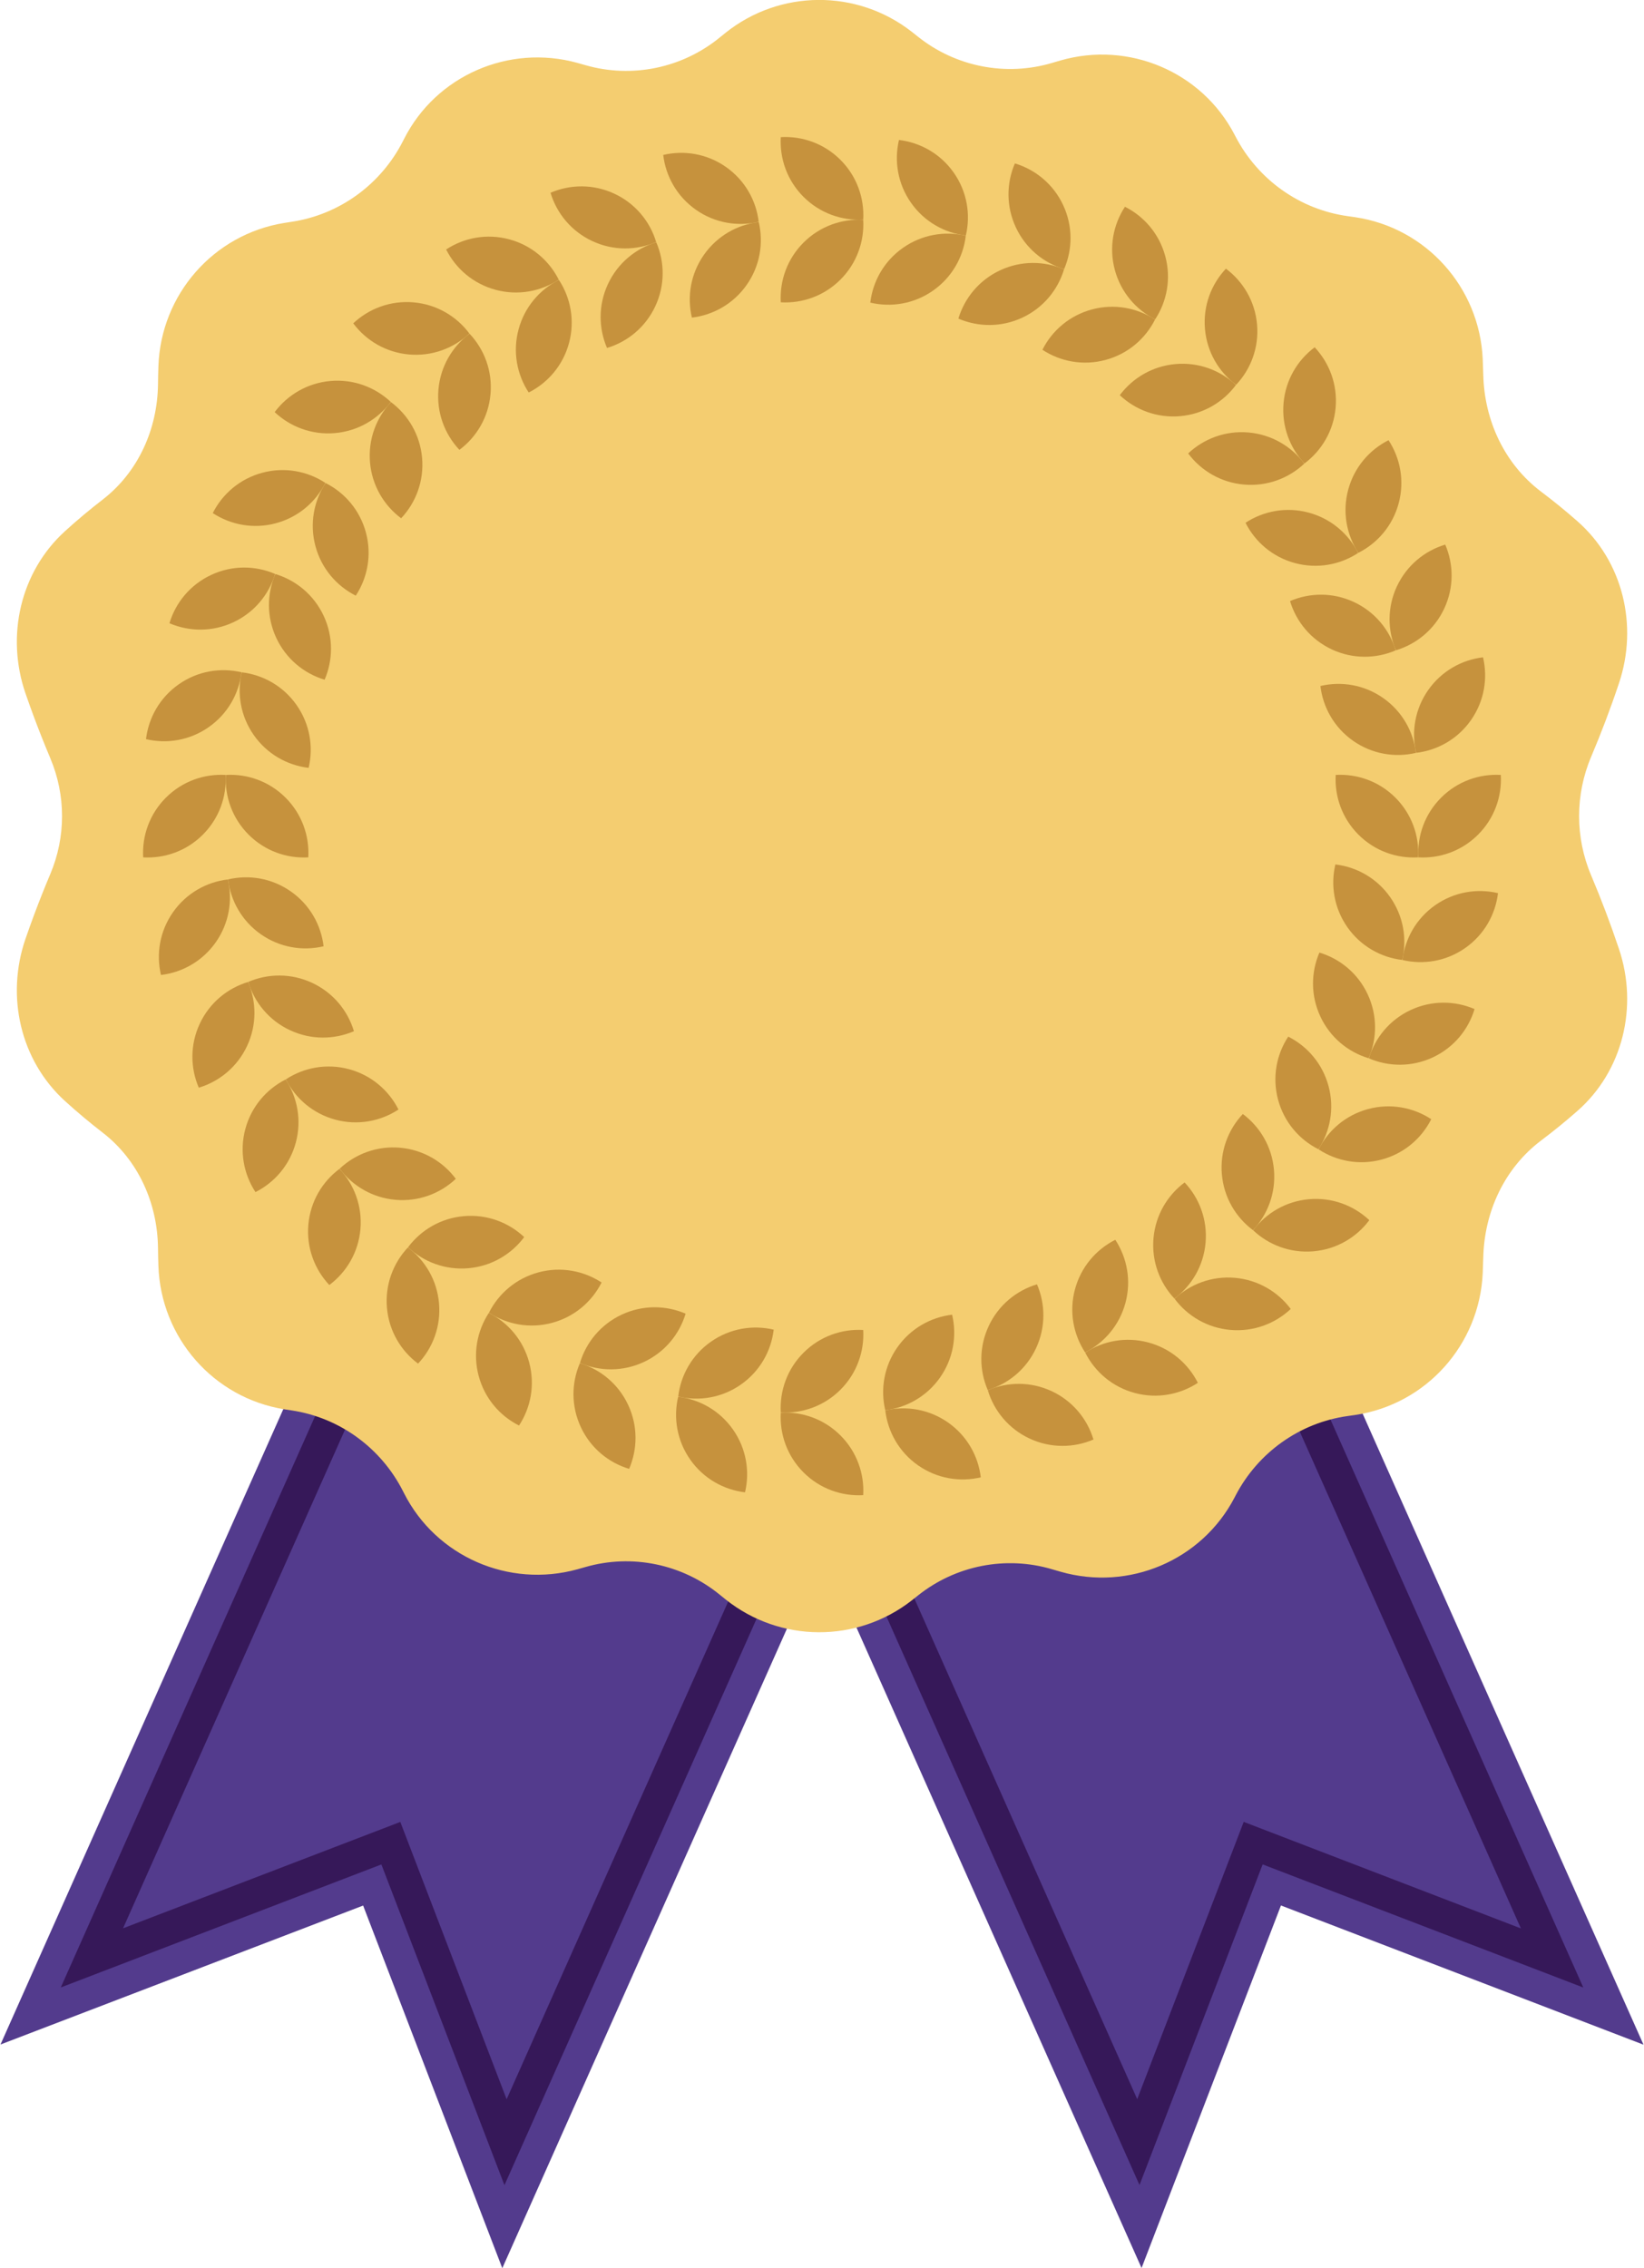 <?xml version="1.0" encoding="UTF-8"?>
<!DOCTYPE svg PUBLIC "-//W3C//DTD SVG 1.1//EN" "http://www.w3.org/Graphics/SVG/1.1/DTD/svg11.dtd">
<!-- Creator: CorelDRAW 2019 (64-Bit) -->
<svg xmlns="http://www.w3.org/2000/svg" xml:space="preserve" width="0.667in" height="0.92in" version="1.1" style="shape-rendering:geometricPrecision; text-rendering:geometricPrecision; image-rendering:optimizeQuality; fill-rule:evenodd; clip-rule:evenodd"
viewBox="0 0 1009.74 1393.59"
 xmlns:xlink="http://www.w3.org/1999/xlink">
 <defs>
  <style type="text/css">
   <![CDATA[
    .fil2 {fill:#F4CD70;fill-rule:nonzero}
    .fil3 {fill:#C6923D;fill-rule:nonzero}
    .fil1 {fill:#361859;fill-rule:nonzero}
    .fil0 {fill:#533B8D;fill-rule:nonzero}
   ]]>
  </style>
 </defs>
 <g id="Layer_x0020_1">
  <polygon class="fil0" points="312.74,553.75 -0,1256.16 222.86,1170.79 308.39,1393.59 621.16,691.07 "/>
  <polygon class="fil1" points="515.88,879.55 309.72,1342.59 234.08,1145.53 37.05,1221.11 243.18,758.13 261.61,766.34 75.32,1184.76 245.71,1119.41 311.05,1289.8 497.38,871.32 "/>
  <polygon class="fil0" points="388.53,691.07 701.26,1393.49 786.93,1170.74 1009.74,1256.27 696.96,553.75 "/>
  <polygon class="fil1" points="766.58,758.11 972.74,1221.15 775.68,1145.51 700,1342.5 493.87,879.52 512.3,871.32 698.59,1289.74 764.04,1119.38 934.4,1184.84 748.07,766.34 "/>
  <path class="fil2" d="M30.62 465.9c9.6,22.73 9.6,48.36 0,71.08 -3.51,8.31 -6.84,16.71 -10,25.18 -1.81,4.87 -3.57,9.75 -5.26,14.66 -12.14,35.21 -3.25,74.67 24.32,99.71 7.58,6.88 15.28,13.32 23.08,19.34 21.88,16.87 33.73,43.34 34.04,70.97 0.04,3.68 0.12,7.36 0.25,11.05 1.53,44.03 33.84,80.96 77.34,87.98 1.52,0.24 3.02,0.47 4.54,0.7 29.57,4.43 55.1,23.15 68.55,49.85l0.55 1.08c19.74,38.9 64.38,58.3 106.43,46.71 1.69,-0.47 3.38,-0.94 5.06,-1.42 28.59,-8.22 59.45,-1.8 82.49,16.99 1.18,0.96 2.36,1.92 3.55,2.87 33.43,26.74 80.86,26.98 114.56,0.59 1.23,-0.95 2.44,-1.92 3.65,-2.89 23.23,-18.56 54.15,-24.65 82.64,-16.14 1.69,0.5 3.39,1 5.1,1.48 41.9,12.02 86.7,-6.89 106.87,-45.53l0.58 -1.12c13.75,-26.54 39.49,-44.95 69.1,-49.03 1.48,-0.2 2.97,-0.42 4.46,-0.63 43.61,-6.49 76.4,-43.07 78.41,-87.12 0.14,-3.25 0.26,-6.51 0.34,-9.76 0.69,-28.15 13.13,-54.9 35.63,-71.83 7.51,-5.65 14.93,-11.68 22.24,-18.11 28,-24.62 37.4,-64.07 25.56,-99.42 -5.15,-15.38 -10.89,-30.52 -17.16,-45.36 -9.83,-23.21 -9.83,-49.52 0,-72.73 6.28,-14.84 12.02,-29.97 17.16,-45.36 11.84,-35.36 2.45,-74.8 -25.56,-99.42 -7.31,-6.43 -14.73,-12.47 -22.24,-18.12 -22.5,-16.93 -34.94,-43.68 -35.63,-71.83 -0.08,-3.25 -0.19,-6.5 -0.34,-9.76 -2,-44.04 -34.8,-80.64 -78.41,-87.11 -1.48,-0.22 -2.97,-0.44 -4.46,-0.64 -29.61,-4.08 -55.35,-22.48 -69.1,-49.03l-0.58 -1.11c-20.17,-38.65 -64.97,-57.56 -106.87,-45.54 -1.71,0.49 -3.41,0.99 -5.1,1.49 -28.49,8.51 -59.41,2.42 -82.64,-16.14 -1.21,-0.97 -2.42,-1.92 -3.65,-2.89 -33.71,-26.39 -81.13,-26.14 -114.56,0.59 -1.19,0.95 -2.37,1.91 -3.55,2.87 -23.04,18.81 -53.91,25.22 -82.49,17 -1.68,-0.48 -3.37,-0.96 -5.06,-1.43 -42.06,-11.59 -86.7,7.81 -106.43,46.72l-0.55 1.07c-13.45,26.71 -38.98,45.42 -68.55,49.86 -1.51,0.22 -3.02,0.46 -4.54,0.71 -43.49,7.01 -75.8,43.94 -77.34,87.97 -0.13,3.69 -0.21,7.37 -0.25,11.05 -0.31,27.63 -12.16,54.1 -34.04,70.98 -7.8,6.02 -15.51,12.46 -23.08,19.34 -27.57,25.04 -36.46,64.49 -24.32,99.71 1.7,4.91 3.45,9.8 5.26,14.66 3.16,8.48 6.5,16.87 10,25.18z"/>
  <path class="fil3" d="M573.11 178.55c11.67,-8.17 18.58,-20.59 20.13,-33.7 -12.85,-3.03 -26.89,-0.79 -38.56,7.39 -11.67,8.17 -18.58,20.58 -20.13,33.7 12.85,3.03 26.89,0.79 38.56,-7.39z"/>
  <path class="fil3" d="M559.56 124.56c8.17,11.67 20.59,18.58 33.71,20.14 3.03,-12.86 0.78,-26.9 -7.39,-38.56 -8.17,-11.67 -20.59,-18.58 -33.71,-20.13 -3.03,12.86 -0.78,26.89 7.39,38.56z"/>
  <path class="fil3" d="M423.86 896.76c-8.17,-11.67 -10.42,-25.71 -7.39,-38.56 13.11,1.55 25.54,8.47 33.71,20.13 8.17,11.66 10.42,25.71 7.39,38.56 -13.11,-1.55 -25.54,-8.46 -33.71,-20.13z"/>
  <path class="fil3" d="M455.06 850.66c-11.67,8.17 -25.7,10.41 -38.56,7.39 1.55,-13.11 8.46,-25.54 20.13,-33.71 11.67,-8.17 25.71,-10.42 38.56,-7.39 -1.55,13.12 -8.46,25.54 -20.13,33.71z"/>
  <path class="fil3" d="M627.94 195.18c12.91,-6.02 21.88,-17.05 25.68,-29.7 -12.13,-5.21 -26.34,-5.44 -39.26,0.58 -12.91,6.02 -21.87,17.05 -25.68,29.7 12.13,5.21 26.35,5.44 39.26,-0.58z"/>
  <path class="fil3" d="M623.98 139.66c6.02,12.9 17.05,21.88 29.7,25.67 5.21,-12.13 5.44,-26.34 -0.58,-39.26 -6.02,-12.9 -17.05,-21.87 -29.69,-25.67 -5.22,12.13 -5.44,26.35 0.58,39.26z"/>
  <path class="fil3" d="M356.64 876.81c-6.02,-12.9 -5.79,-27.12 -0.58,-39.25 12.65,3.81 23.68,12.77 29.7,25.68 6.02,12.91 5.79,27.12 0.58,39.25 -12.65,-3.8 -23.68,-12.76 -29.7,-25.68z"/>
  <path class="fil3" d="M395.37 836.83c-12.91,6.01 -27.12,5.8 -39.25,0.58 3.8,-12.65 12.77,-23.68 25.68,-29.7 12.91,-6.02 27.12,-5.8 39.25,-0.58 -3.8,12.64 -12.77,23.68 -25.68,29.7z"/>
  <path class="fil3" d="M679.09 221.15c13.76,-3.69 24.5,-13 30.44,-24.79 -11.04,-7.24 -24.99,-9.93 -38.76,-6.24 -13.75,3.69 -24.5,12.99 -30.44,24.79 11.05,7.25 25,9.93 38.77,6.24z"/>
  <path class="fil3" d="M684.82 165.79c3.69,13.76 12.99,24.5 24.79,30.44 7.25,-11.04 9.93,-25 6.24,-38.76 -3.69,-13.75 -13,-24.5 -24.79,-30.44 -7.25,11.05 -9.93,25 -6.24,38.77z"/>
  <path class="fil3" d="M293.88 845.42c-3.69,-13.76 -1,-27.71 6.24,-38.76 11.79,5.94 21.1,16.69 24.79,30.44 3.69,13.76 1,27.72 -6.24,38.76 -11.79,-5.94 -21.1,-16.68 -24.79,-30.44z"/>
  <path class="fil3" d="M338.96 812.77c-13.76,3.69 -27.72,1 -38.76,-6.24 5.94,-11.79 16.69,-21.1 30.45,-24.79 13.76,-3.69 27.72,-0.99 38.76,6.24 -5.94,11.79 -16.69,21.1 -30.45,24.79z"/>
  <path class="fil3" d="M724.97 255.69c14.2,-1.24 26.39,-8.55 34.28,-19.13 -9.61,-9.05 -22.89,-14.12 -37.08,-12.88 -14.19,1.24 -26.39,8.55 -34.29,19.13 9.62,9.05 22.9,14.12 37.08,12.88z"/>
  <path class="fil3" d="M740.23 202.16c1.24,14.19 8.54,26.39 19.13,34.28 9.05,-9.61 14.12,-22.89 12.88,-37.08 -1.24,-14.19 -8.55,-26.39 -19.13,-34.28 -9.05,9.61 -14.12,22.89 -12.88,37.08z"/>
  <path class="fil3" d="M237.5 803.54c-1.24,-14.19 3.83,-27.47 12.88,-37.09 10.58,7.91 17.88,20.1 19.12,34.29 1.24,14.2 -3.83,27.47 -12.88,37.09 -10.58,-7.91 -17.88,-20.1 -19.12,-34.28z"/>
  <path class="fil3" d="M287.57 779.21c-14.19,1.24 -27.47,-3.83 -37.09,-12.88 7.9,-10.58 20.1,-17.89 34.28,-19.12 14.19,-1.24 27.47,3.82 37.09,12.87 -7.9,10.58 -20.1,17.89 -34.29,19.13z"/>
  <path class="fil3" d="M764.2 297.72c14.19,1.24 27.47,-3.82 37.08,-12.87 -7.9,-10.58 -20.1,-17.88 -34.29,-19.13 -14.19,-1.24 -27.47,3.83 -37.08,12.88 7.9,10.58 20.1,17.88 34.28,19.12z"/>
  <path class="fil3" d="M788.53 247.66c-1.24,14.19 3.82,27.47 12.87,37.08 10.58,-7.9 17.88,-20.1 19.13,-34.28 1.24,-14.19 -3.83,-27.47 -12.88,-37.08 -10.58,7.9 -17.89,20.1 -19.12,34.29z"/>
  <path class="fil3" d="M189.2 752.44c1.24,-14.19 8.54,-26.38 19.12,-34.28 9.05,9.62 14.12,22.89 12.88,37.09 -1.24,14.19 -8.54,26.38 -19.12,34.28 -9.05,-9.62 -14.12,-22.9 -12.88,-37.09z"/>
  <path class="fil3" d="M242.73 737.17c-14.19,-1.24 -26.39,-8.54 -34.28,-19.12 9.62,-9.05 22.9,-14.12 37.09,-12.88 14.19,1.24 26.39,8.55 34.28,19.12 -9.62,9.05 -22.9,14.12 -37.09,12.88z"/>
  <path class="fil3" d="M795.6 345.98c13.76,3.69 27.72,1 38.76,-6.24 -5.94,-11.79 -16.68,-21.1 -30.45,-24.79 -13.75,-3.69 -27.71,-0.99 -38.76,6.25 5.94,11.79 16.69,21.1 30.44,24.78z"/>
  <path class="fil3" d="M828.25 300.91c-3.69,13.75 -1,27.71 6.24,38.75 11.79,-5.94 21.1,-16.68 24.79,-30.44 3.69,-13.76 1,-27.72 -6.24,-38.76 -11.79,5.94 -21.1,16.68 -24.79,30.45z"/>
  <path class="fil3" d="M150.46 693.68c3.69,-13.75 13,-24.5 24.79,-30.44 7.24,11.04 9.93,25 6.24,38.76 -3.69,13.75 -13,24.5 -24.79,30.44 -7.24,-11.05 -9.93,-25 -6.24,-38.76z"/>
  <path class="fil3" d="M205.83 687.94c-13.76,-3.69 -24.51,-12.99 -30.45,-24.78 11.04,-7.24 25,-9.93 38.76,-6.25 13.76,3.69 24.5,13 30.44,24.79 -11.04,7.25 -25,9.93 -38.76,6.24z"/>
  <path class="fil3" d="M818.19 399.01c12.91,6.02 27.13,5.79 39.25,0.58 -3.8,-12.65 -12.77,-23.68 -25.67,-29.7 -12.91,-6.02 -27.13,-5.8 -39.26,-0.58 3.81,12.64 12.77,23.67 25.68,29.69z"/>
  <path class="fil3" d="M858.18 360.28c-6.02,12.91 -5.79,27.13 -0.58,39.26 12.65,-3.81 23.68,-12.77 29.7,-25.68 6.02,-12.91 5.8,-27.13 0.59,-39.25 -12.65,3.8 -23.68,12.77 -29.7,25.67z"/>
  <path class="fil3" d="M122.44 629.03c6.02,-12.91 17.05,-21.88 29.7,-25.68 5.21,12.14 5.44,26.35 -0.58,39.26 -6.02,12.91 -17.05,21.87 -29.7,25.68 -5.21,-12.14 -5.44,-26.35 0.58,-39.26z"/>
  <path class="fil3" d="M177.96 632.99c-12.91,-6.01 -21.88,-17.05 -25.68,-29.69 12.13,-5.22 26.35,-5.44 39.25,0.58 12.91,6.02 21.88,17.05 25.68,29.7 -12.13,5.21 -26.34,5.44 -39.25,-0.59z"/>
  <path class="fil3" d="M831.31 455.19c11.67,8.17 25.71,10.41 38.56,7.39 -1.55,-13.11 -8.46,-25.54 -20.13,-33.71 -11.66,-8.17 -25.7,-10.42 -38.56,-7.39 1.55,13.12 8.46,25.54 20.13,33.71z"/>
  <path class="fil3" d="M877.41 423.99c-8.17,11.67 -10.41,25.71 -7.38,38.56 13.12,-1.55 25.53,-8.46 33.7,-20.13 8.17,-11.67 10.42,-25.7 7.39,-38.56 -13.12,1.55 -25.53,8.46 -33.71,20.13z"/>
  <path class="fil3" d="M106.01 560.48c8.17,-11.67 20.59,-18.58 33.71,-20.14 3.03,12.85 0.78,26.89 -7.39,38.56 -8.17,11.66 -20.59,18.58 -33.71,20.13 -3.03,-12.85 -0.78,-26.89 7.39,-38.55z"/>
  <path class="fil3" d="M160 574.02c-11.67,-8.17 -18.58,-20.58 -20.13,-33.7 12.85,-3.03 26.89,-0.78 38.56,7.39 11.67,8.17 18.58,20.58 20.13,33.7 -12.85,3.03 -26.89,0.79 -38.56,-7.39z"/>
  <path class="fil3" d="M834.55 512.81c10.07,10.07 23.5,14.72 36.69,13.97 0.75,-13.19 -3.9,-26.62 -13.97,-36.69 -10.08,-10.08 -23.5,-14.72 -36.69,-13.97 -0.75,13.18 3.89,26.62 13.97,36.69z"/>
  <path class="fil3" d="M885.36 490.09c-10.07,10.07 -14.72,23.5 -13.97,36.69 13.19,0.75 26.62,-3.9 36.69,-13.97 10.07,-10.08 14.72,-23.51 13.97,-36.69 -13.19,-0.75 -26.62,3.9 -36.69,13.97z"/>
  <path class="fil3" d="M101.65 490.09c10.08,-10.08 23.51,-14.72 36.69,-13.97 0.75,13.18 -3.9,26.62 -13.97,36.69 -10.07,10.07 -23.5,14.72 -36.69,13.97 -0.75,-13.19 3.9,-26.62 13.97,-36.69z"/>
  <path class="fil3" d="M152.47 512.81c-10.07,-10.08 -14.72,-23.51 -13.97,-36.69 13.18,-0.75 26.62,3.9 36.69,13.97 10.07,10.07 14.72,23.5 13.97,36.69 -13.18,0.75 -26.62,-3.9 -36.69,-13.97z"/>
  <path class="fil3" d="M827.76 569.68c8.17,11.66 20.58,18.58 33.7,20.13 3.03,-12.85 0.79,-26.89 -7.38,-38.56 -8.18,-11.66 -20.59,-18.58 -33.71,-20.13 -3.03,12.85 -0.78,26.89 7.39,38.56z"/>
  <path class="fil3" d="M881.75 556.14c-11.67,8.17 -18.58,20.59 -20.14,33.7 12.86,3.04 26.9,0.79 38.56,-7.38 11.67,-8.17 18.58,-20.59 20.14,-33.71 -12.86,-3.02 -26.9,-0.78 -38.56,7.39z"/>
  <path class="fil3" d="M109.56 420.44c11.67,-8.18 25.7,-10.42 38.55,-7.39 -1.55,13.12 -8.46,25.53 -20.13,33.7 -11.67,8.17 -25.7,10.42 -38.55,7.39 1.55,-13.12 8.46,-25.53 20.13,-33.7z"/>
  <path class="fil3" d="M155.66 451.64c-8.17,-11.66 -10.42,-25.7 -7.39,-38.56 13.11,1.55 25.54,8.46 33.71,20.13 8.17,11.67 10.42,25.71 7.39,38.57 -13.11,-1.55 -25.53,-8.46 -33.7,-20.13z"/>
  <path class="fil3" d="M811.13 624.52c6.02,12.91 17.05,21.88 29.7,25.68 5.21,-12.13 5.44,-26.34 -0.58,-39.25 -6.02,-12.92 -17.05,-21.88 -29.69,-25.68 -5.22,12.14 -5.44,26.35 0.58,39.25z"/>
  <path class="fil3" d="M866.65 620.55c-12.9,6.02 -21.88,17.06 -25.67,29.7 12.13,5.22 26.35,5.44 39.25,-0.58 12.91,-6.01 21.88,-17.04 25.68,-29.69 -12.13,-5.22 -26.34,-5.44 -39.26,0.58z"/>
  <path class="fil3" d="M129.51 353.22c12.91,-6.02 27.12,-5.8 39.25,-0.58 -3.8,12.65 -12.77,23.68 -25.68,29.7 -12.91,6.02 -27.12,5.8 -39.25,0.58 3.8,-12.65 12.77,-23.68 25.68,-29.7z"/>
  <path class="fil3" d="M169.49 391.95c-6.02,-12.91 -5.8,-27.13 -0.58,-39.26 12.64,3.8 23.68,12.77 29.7,25.68 6.02,12.9 5.8,27.13 0.58,39.25 -12.65,-3.8 -23.68,-12.77 -29.7,-25.67z"/>
  <path class="fil3" d="M785.16 675.66c3.69,13.76 12.99,24.5 24.79,30.45 7.24,-11.05 9.93,-25 6.24,-38.76 -3.69,-13.76 -13,-24.5 -24.79,-30.44 -7.25,11.04 -9.93,25 -6.24,38.76z"/>
  <path class="fil3" d="M840.53 681.4c-13.76,3.69 -24.5,12.99 -30.44,24.79 11.04,7.25 25,9.93 38.76,6.24 13.75,-3.68 24.5,-13 30.44,-24.79 -11.05,-7.24 -25,-9.92 -38.76,-6.24z"/>
  <path class="fil3" d="M160.9 290.46c13.76,-3.69 27.72,-1 38.76,6.24 -5.94,11.79 -16.69,21.1 -30.45,24.79 -13.75,3.69 -27.71,1 -38.76,-6.24 5.94,-11.79 16.69,-21.1 30.45,-24.79z"/>
  <path class="fil3" d="M193.55 335.54c-3.68,-13.75 -1,-27.72 6.24,-38.76 11.79,5.94 21.1,16.68 24.79,30.44 3.69,13.76 1,27.71 -6.24,38.76 -11.79,-5.94 -21.1,-16.69 -24.79,-30.45z"/>
  <path class="fil3" d="M750.62 721.54c1.24,14.2 8.55,26.39 19.13,34.29 9.05,-9.62 14.12,-22.9 12.88,-37.09 -1.24,-14.19 -8.55,-26.38 -19.13,-34.29 -9.05,9.62 -14.12,22.9 -12.88,37.08z"/>
  <path class="fil3" d="M804.16 736.81c-14.19,1.24 -26.39,8.54 -34.29,19.12 9.62,9.05 22.9,14.12 37.08,12.88 14.19,-1.24 26.39,-8.54 34.28,-19.13 -9.61,-9.04 -22.89,-14.12 -37.08,-12.87z"/>
  <path class="fil3" d="M202.78 234.08c14.19,-1.24 27.47,3.83 37.08,12.88 -7.9,10.58 -20.1,17.88 -34.28,19.13 -14.19,1.24 -27.47,-3.83 -37.08,-12.88 7.9,-10.58 20.09,-17.88 34.28,-19.13z"/>
  <path class="fil3" d="M227.1 284.15c-1.24,-14.19 3.83,-27.47 12.88,-37.09 10.58,7.91 17.88,20.11 19.12,34.29 1.24,14.19 -3.83,27.47 -12.88,37.08 -10.58,-7.9 -17.88,-20.1 -19.13,-34.29z"/>
  <path class="fil3" d="M708.6 760.78c-1.24,14.19 3.82,27.47 12.87,37.09 10.58,-7.9 17.88,-20.1 19.13,-34.28 1.24,-14.2 -3.83,-27.47 -12.88,-37.09 -10.58,7.9 -17.88,20.1 -19.12,34.28z"/>
  <path class="fil3" d="M758.66 785.11c-14.19,-1.24 -27.47,3.83 -37.08,12.88 7.89,10.58 20.1,17.88 34.28,19.12 14.19,1.24 27.47,-3.83 37.08,-12.87 -7.9,-10.59 -20.1,-17.88 -34.28,-19.13z"/>
  <path class="fil3" d="M253.88 185.78c14.19,1.24 26.39,8.54 34.28,19.13 -9.62,9.05 -22.9,14.12 -37.09,12.88 -14.19,-1.24 -26.39,-8.54 -34.28,-19.13 9.62,-9.05 22.9,-14.12 37.09,-12.88z"/>
  <path class="fil3" d="M269.14 239.31c1.24,-14.19 8.54,-26.39 19.13,-34.28 9.05,9.61 14.12,22.89 12.88,37.08 -1.24,14.19 -8.54,26.39 -19.12,34.28 -9.05,-9.61 -14.12,-22.89 -12.88,-37.08z"/>
  <path class="fil3" d="M660.33 792.18c-3.69,13.75 -1,27.71 6.24,38.76 11.79,-5.95 21.1,-16.69 24.79,-30.44 3.69,-13.76 1,-27.72 -6.24,-38.76 -11.79,5.94 -21.1,16.68 -24.79,30.45z"/>
  <path class="fil3" d="M705.41 824.83c-13.77,-3.69 -27.72,-1 -38.76,6.24 5.94,11.79 16.68,21.1 30.44,24.79 13.76,3.69 27.72,1 38.77,-6.24 -5.95,-11.79 -16.69,-21.11 -30.44,-24.79z"/>
  <path class="fil3" d="M312.64 147.04c13.75,3.69 24.5,13 30.44,24.79 -11.04,7.24 -25,9.93 -38.76,6.24 -13.76,-3.69 -24.5,-12.99 -30.44,-24.79 11.04,-7.25 25,-9.93 38.76,-6.24z"/>
  <path class="fil3" d="M318.38 202.4c3.69,-13.76 13,-24.5 24.79,-30.44 7.24,11.04 9.93,25 6.24,38.76 -3.69,13.75 -13,24.5 -24.79,30.44 -7.24,-11.05 -9.93,-25 -6.24,-38.76z"/>
  <path class="fil3" d="M607.3 814.78c-6.02,12.91 -5.8,27.12 -0.58,39.25 12.64,-3.8 23.67,-12.76 29.69,-25.67 6.02,-12.91 5.8,-27.12 0.58,-39.26 -12.65,3.81 -23.68,12.77 -29.7,25.68z"/>
  <path class="fil3" d="M646.03 854.75c-12.91,-6.01 -27.12,-5.79 -39.26,-0.58 3.81,12.64 12.77,23.68 25.68,29.69 12.91,6.02 27.13,5.8 39.25,0.59 -3.8,-12.64 -12.77,-23.68 -25.67,-29.7z"/>
  <path class="fil3" d="M377.28 119.02c12.91,6.02 21.88,17.05 25.68,29.7 -12.13,5.21 -26.34,5.44 -39.25,-0.59 -12.91,-6.02 -21.88,-17.05 -25.68,-29.69 12.13,-5.22 26.35,-5.44 39.25,0.58z"/>
  <path class="fil3" d="M373.32 174.54c6.02,-12.91 17.05,-21.88 29.7,-25.68 5.21,12.13 5.44,26.35 -0.58,39.26 -6.02,12.91 -17.05,21.88 -29.7,25.67 -5.21,-12.13 -5.44,-26.34 0.58,-39.25z"/>
  <path class="fil3" d="M551.13 827.89c-8.17,11.66 -10.42,25.7 -7.39,38.56 13.11,-1.55 25.53,-8.47 33.71,-20.13 8.17,-11.67 10.42,-25.71 7.38,-38.56 -13.11,1.55 -25.53,8.46 -33.7,20.13z"/>
  <path class="fil3" d="M582.32 873.99c-11.67,-8.17 -25.71,-10.42 -38.56,-7.39 1.55,13.11 8.46,25.53 20.13,33.71 11.67,8.17 25.7,10.41 38.56,7.38 -1.55,-13.12 -8.46,-25.53 -20.13,-33.7z"/>
  <path class="fil3" d="M445.84 102.59c11.67,8.17 18.58,20.59 20.13,33.71 -12.85,3.02 -26.89,0.78 -38.55,-7.39 -11.67,-8.18 -18.58,-20.59 -20.13,-33.71 12.85,-3.03 26.89,-0.78 38.56,7.39z"/>
  <path class="fil3" d="M432.29 156.58c8.17,-11.66 20.59,-18.58 33.71,-20.13 3.03,12.85 0.78,26.89 -7.39,38.55 -8.17,11.67 -20.59,18.59 -33.71,20.14 -3.03,-12.85 -0.78,-26.9 7.39,-38.56z"/>
  <path class="fil3" d="M493.51 831.12c-10.07,10.08 -14.72,23.5 -13.97,36.69 13.18,0.75 26.62,-3.89 36.69,-13.97 10.07,-10.07 14.72,-23.5 13.97,-36.69 -13.18,-0.75 -26.62,3.9 -36.69,13.97z"/>
  <path class="fil3" d="M516.23 881.95c-10.07,-10.08 -23.51,-14.73 -36.69,-13.98 -0.75,13.19 3.9,26.62 13.97,36.69 10.07,10.08 23.51,14.72 36.69,13.97 0.75,-13.18 -3.9,-26.61 -13.97,-36.68z"/>
  <path class="fil3" d="M516.23 98.23c10.07,10.07 14.72,23.5 13.97,36.69 -13.18,0.75 -26.62,-3.9 -36.69,-13.97 -10.07,-10.07 -14.72,-23.5 -13.97,-36.69 13.18,-0.75 26.62,3.9 36.69,13.97z"/>
  <path class="fil3" d="M493.51 149.05c10.07,-10.07 23.51,-14.72 36.69,-13.97 0.75,13.19 -3.9,26.62 -13.97,36.69 -10.07,10.08 -23.51,14.73 -36.69,13.97 -0.75,-13.18 3.9,-26.61 13.97,-36.69z"/>
 </g>
</svg>
